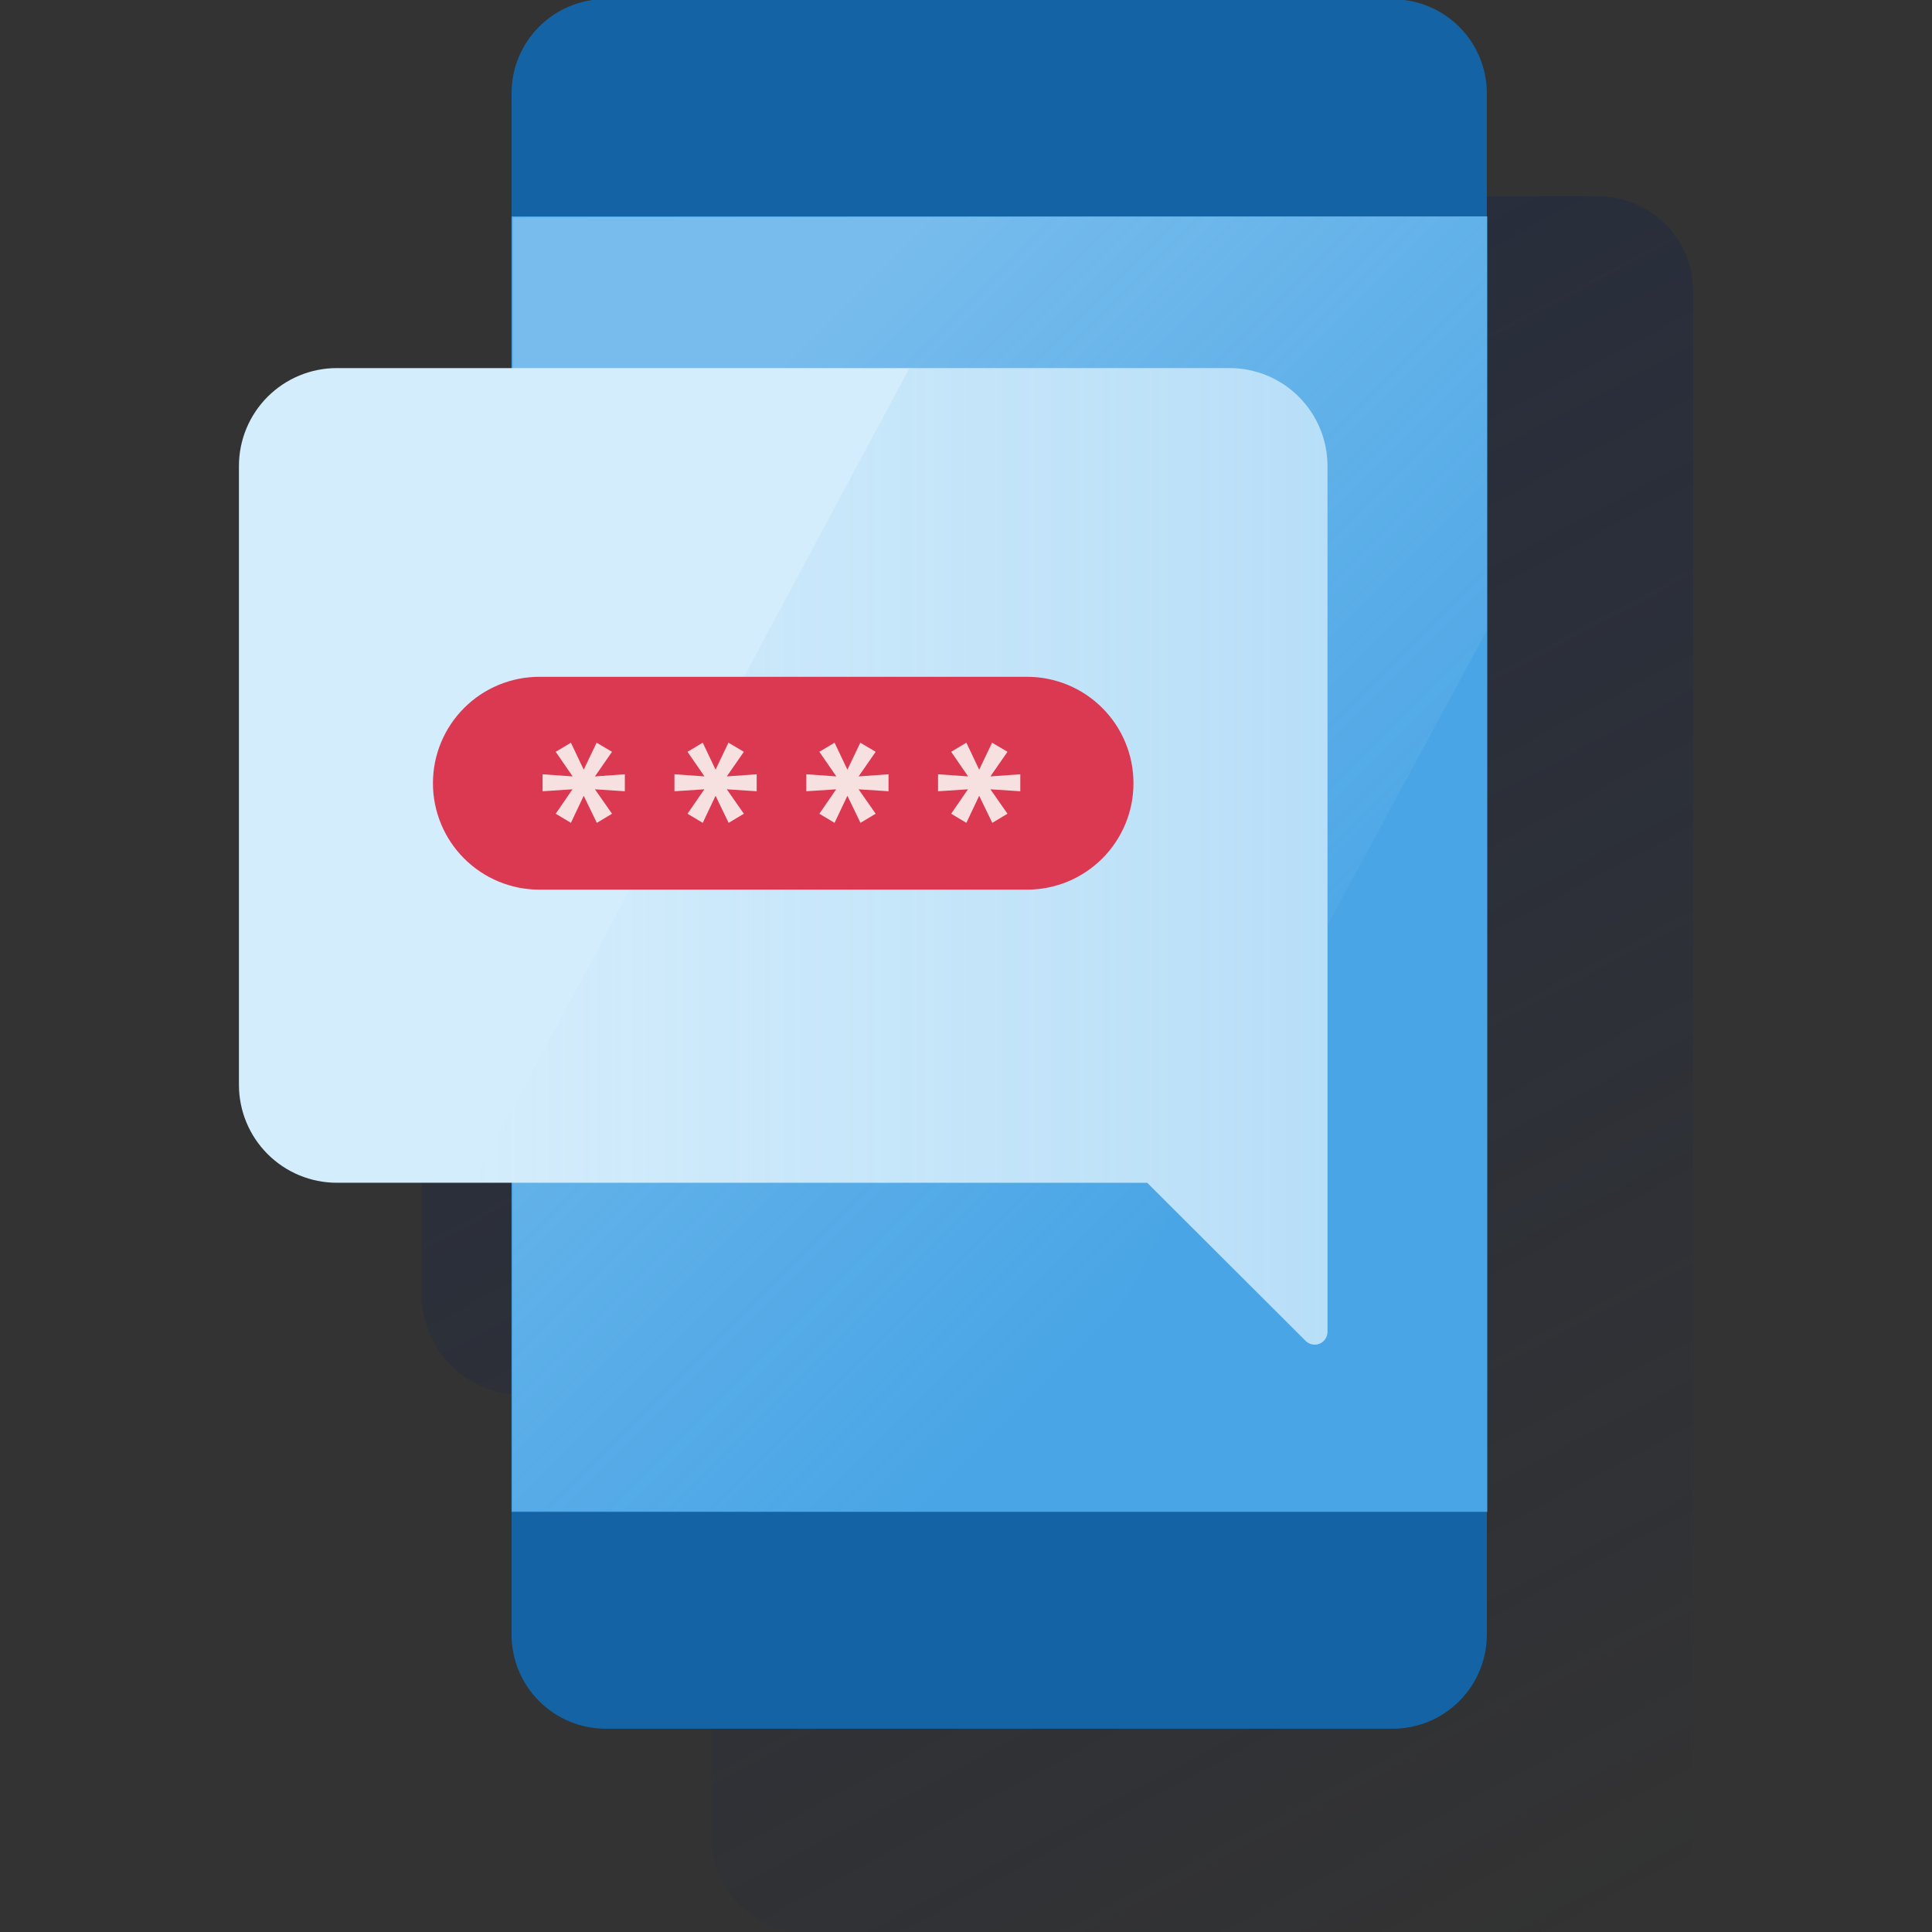 <svg width="600" height="600" viewBox="0 0 600 600" fill="none" xmlns="http://www.w3.org/2000/svg"><rect x="0" y="0" width="600" height="600" fill="#333333" stroke="none"/><g clip-path="url(#clip0_4800_1360)"><path d="M525.805 128.677V90.417C525.802 82.606 522.697 75.115 517.174 69.592C511.651 64.069 504.161 60.964 496.35 60.961H250.563C242.752 60.964 235.262 64.069 229.739 69.592C224.216 75.115 221.111 82.606 221.108 90.417V175.029H161.971C157.895 175.031 153.859 175.836 150.094 177.399C146.329 178.962 142.909 181.251 140.03 184.137C137.15 187.022 134.868 190.447 133.313 194.216C131.759 197.984 130.962 202.022 130.969 206.098V402.082C130.967 406.154 131.768 410.187 133.325 413.95C134.882 417.713 137.166 421.132 140.045 424.013C142.924 426.893 146.342 429.178 150.104 430.736C153.866 432.295 157.899 433.098 161.971 433.098H221.108V570.818C221.115 578.628 224.22 586.116 229.743 591.639C235.265 597.161 242.753 600.267 250.563 600.274H496.35C504.161 600.27 511.651 597.166 517.174 591.642C522.697 586.119 525.802 578.629 525.805 570.818V164.545V128.677Z" fill="url(#paint0_linear_4800_1360)"/><path d="M188.085 -0.223H432.536C440.293 -0.212 447.729 2.878 453.208 8.37C458.687 13.861 461.761 21.304 461.754 29.061V507.651C461.747 515.398 458.666 522.825 453.189 528.303C447.711 533.781 440.283 536.862 432.536 536.869H188.085C180.338 536.862 172.911 533.781 167.433 528.303C161.955 522.825 158.874 515.398 158.867 507.651V29.061C158.855 25.219 159.6 21.412 161.059 17.858C162.518 14.303 164.663 11.071 167.371 8.346C170.079 5.62 173.298 3.455 176.843 1.973C180.388 0.492 184.19 -0.277 188.032 -0.289L188.085 -0.223Z" fill="#1464A5"/><path d="M461.886 67.203H158.867V469.509H461.886V67.203Z" fill="#49A5E6"/><path opacity="0.5" d="M159.266 67.468V469.245L313.684 469.509L461.756 195.841V67.203L159.266 67.468Z" fill="url(#paint1_linear_4800_1360)"/><path d="M381.77 114.312H104.611C96.546 114.312 88.812 117.516 83.109 123.219C77.407 128.921 74.203 136.656 74.203 144.72V336.91C74.203 344.974 77.407 352.709 83.109 358.411C88.812 364.114 96.546 367.317 104.611 367.317H356.28L405.488 416.432C406.043 416.986 406.749 417.363 407.518 417.516C408.287 417.669 409.084 417.59 409.808 417.291C410.532 416.991 411.151 416.483 411.587 415.831C412.023 415.18 412.256 414.413 412.257 413.63V144.72C412.257 136.656 409.053 128.921 403.351 123.219C397.648 117.516 389.914 114.312 381.849 114.312H381.77Z" fill="#D4EDFC"/><path d="M381.774 114.318H282.434L146.789 367.323H356.285L405.492 416.438C406.048 416.993 406.755 417.371 407.525 417.523C408.295 417.675 409.093 417.596 409.818 417.294C410.543 416.992 411.162 416.483 411.597 415.829C412.032 415.175 412.263 414.407 412.261 413.622V144.673C412.261 136.609 409.057 128.874 403.355 123.172C397.652 117.469 389.918 114.266 381.853 114.266L381.774 114.318Z" fill="url(#paint2_linear_4800_1360)"/><path d="M318.961 210.188H167.505C158.739 210.187 150.332 213.67 144.134 219.868C137.935 226.067 134.453 234.473 134.453 243.239C134.453 252.005 137.935 260.412 144.134 266.61C150.332 272.809 158.739 276.291 167.505 276.291H318.961C327.727 276.291 336.134 272.809 342.333 266.61C348.531 260.412 352.013 252.005 352.013 243.239C352.013 234.473 348.531 226.067 342.333 219.868C336.134 213.67 327.727 210.188 318.961 210.188Z" fill="#DA3951"/><path d="M194.05 245.733L184.769 245.125L190.071 252.714L185.351 255.543L181.279 247.135L177.3 255.543L172.58 252.714L177.789 245.125L168.508 245.733V240.458L177.842 241.119L172.58 233.478L177.3 230.648L181.279 239.03L185.285 230.648L190.071 233.478L184.769 241.119L194.05 240.458V245.733Z" fill="#F6E0E0"/><path d="M234.996 245.733L225.715 245.125L231.016 252.714L226.283 255.543L222.224 247.135L218.245 255.543L213.512 252.714L218.734 245.125L209.453 245.733V240.458L218.787 241.119L213.512 233.478L218.245 230.648L222.224 239.03L226.23 230.648L231.016 233.478L225.715 241.119L234.996 240.458V245.733Z" fill="#F6E0E0"/><path d="M275.941 245.733L266.647 245.125L271.948 252.714L267.228 255.543L263.17 247.135L259.177 255.543L254.457 252.714L259.679 245.125L250.398 245.733V240.458L259.732 241.119L254.457 233.478L259.177 230.648L263.17 239.03L267.176 230.648L271.948 233.478L266.647 241.119L275.941 240.458V245.733Z" fill="#F6E0E0"/><path d="M316.863 245.733L307.582 245.125L312.883 252.714L308.163 255.543L304.092 247.135L300.112 255.543L295.392 252.714L300.601 245.125L291.32 245.733V240.458L300.654 241.119L295.392 233.478L300.112 230.648L304.092 239.03L308.111 230.648L312.883 233.478L307.582 241.119L316.863 240.458V245.733Z" fill="#F6E0E0"/></g><defs><linearGradient id="paint0_linear_4800_1360" x1="232.729" y1="66.54" x2="513.695" y2="594.959" gradientUnits="userSpaceOnUse"><stop stop-color="#192647" stop-opacity="0.5" offset="0"/><stop offset="1" stop-color="#192647" stop-opacity="0"/></linearGradient><linearGradient id="paint1_linear_4800_1360" x1="199.272" y1="156.985" x2="403.214" y2="360.928" gradientUnits="userSpaceOnUse"><stop stop-color="white" stop-opacity="0.5" offset="0"/><stop offset="1" stop-color="#ECF7F8" stop-opacity="0"/></linearGradient><linearGradient id="paint2_linear_4800_1360" x1="412.261" y1="265.96" x2="146.789" y2="265.96" gradientUnits="userSpaceOnUse"><stop stop-color="#49A5E6" stop-opacity="0.2" offset="0"/><stop offset="1" stop-color="#49A5E6" stop-opacity="0"/></linearGradient><clipPath id="clip0_4800_1360"><rect width="600" height="600" fill="white"/></clipPath></defs></svg>
